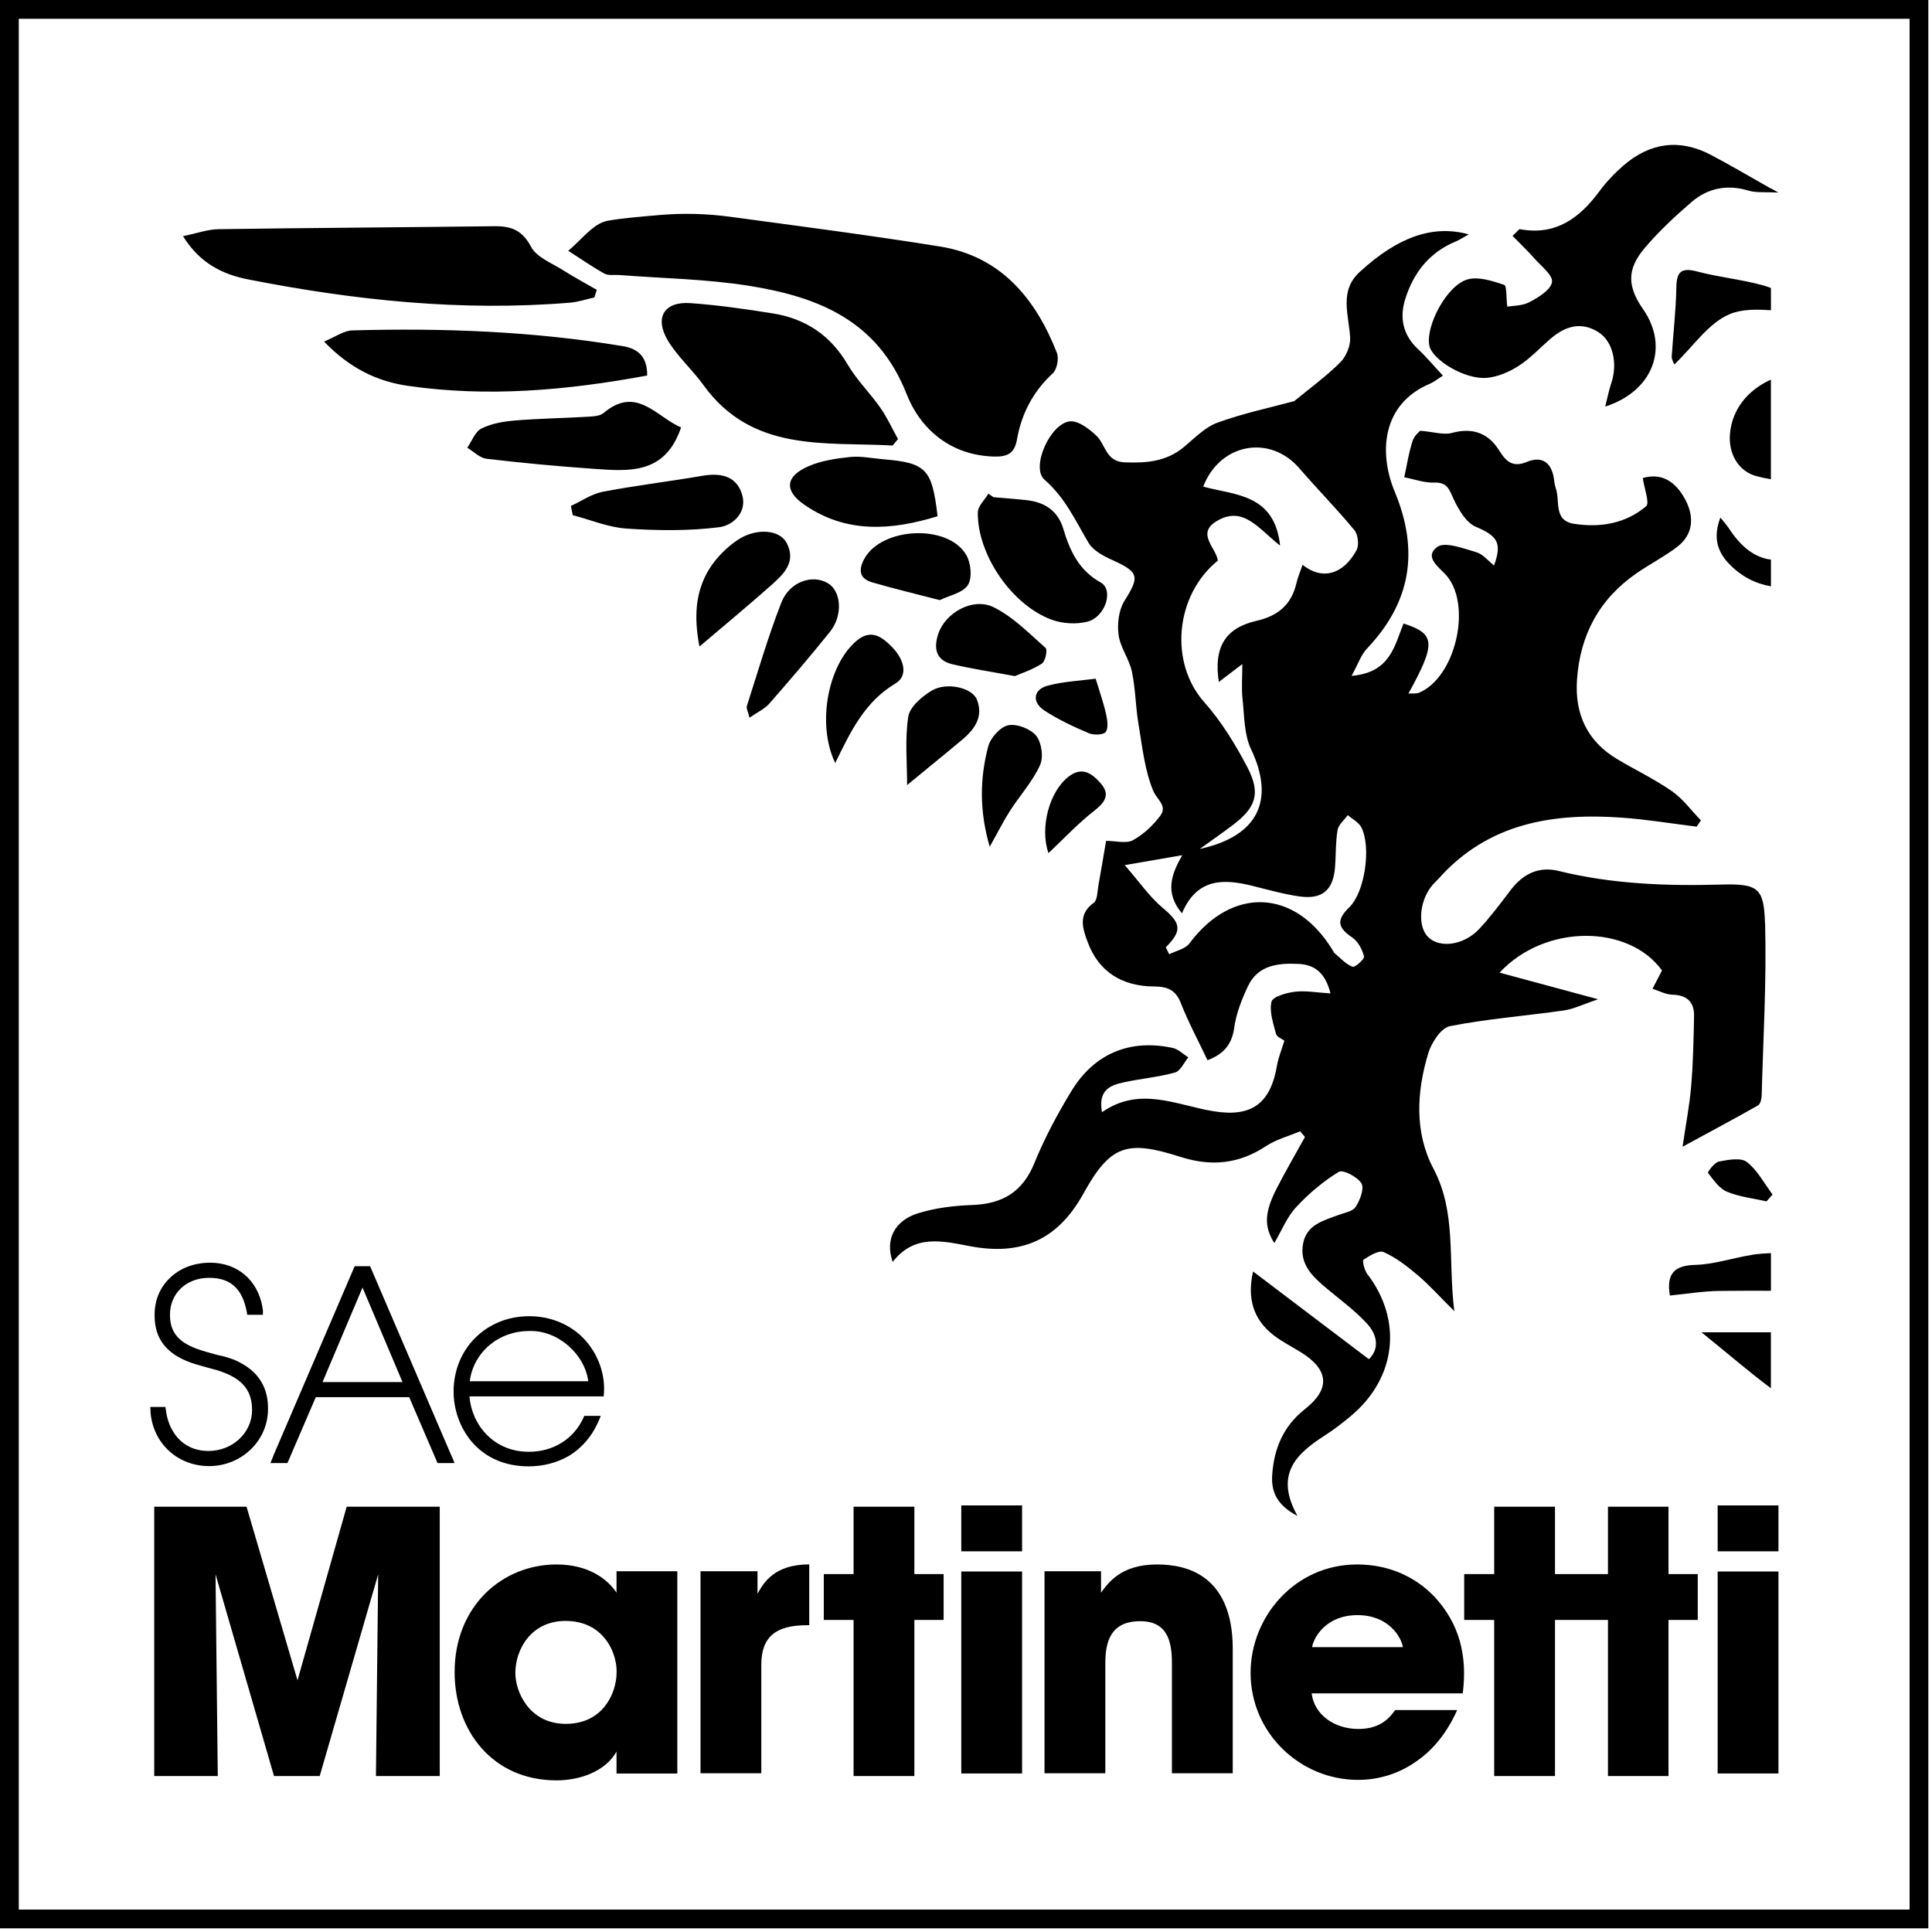 <svg width="360" height="360" viewBox="0 0 360 360" fill="none" xmlns="http://www.w3.org/2000/svg">
<path fill-rule="evenodd" clip-rule="evenodd" d="M355.82 3.5H3.5V355.82H355.82V3.5ZM359.32 0V359.32H0V0H359.32Z" fill="#FF0000" style="fill:#FF0000;fill:color(display-p3 1 0 0);fill-opacity:1;"/>
<path d="M170.38 280.755H159.05V293.305H153.5V301.855H159.05V330.945H170.38V301.855H175.83V293.305H170.38V280.755ZM141.15 296.965V292.785H130.53V330.425H141.86V310.215C141.86 304.955 144.59 302.835 150.37 302.835H150.79V291.505C144.26 291.505 142.28 294.935 141.16 296.955L141.15 296.965ZM55.43 313.085L45.94 280.755H28.74V330.945H40.58L40.16 293.345L51.06 330.945H59.57L70.47 293.345L70.05 330.945H81.94V280.755H64.6L55.44 313.085H55.43ZM114.88 296.775C113.38 294.475 109.9 291.515 103.7 291.515C93.64 291.515 84.71 299.225 84.71 311.585C84.71 322.395 91.71 331.745 103.7 331.745C108.12 331.745 112.82 330.055 114.88 326.385V330.475H126.21V292.785H114.88V296.775ZM114.88 312.195C114.74 313.885 114.27 315.535 113.33 317.035C111.92 319.335 109.43 321.215 105.43 321.215C98.62 321.215 96.03 315.245 96.03 311.765V311.715C96.03 307.435 98.9 302.035 105.38 302.035C110.13 302.035 112.71 304.665 113.93 307.255C114.63 308.805 115.01 310.455 114.87 312.185L114.88 312.195ZM310.9 280.755H299.62V293.305H289.75V280.755H278.42V293.305H272.83V301.855H278.42V330.945H289.75V301.855H299.62V330.945H310.9V301.855H316.35V293.305H310.9V280.755ZM179.12 292.825H190.45V330.465H179.12V292.825ZM179.12 280.515H190.45V289.065H179.12V280.515ZM215.59 291.515C208.82 291.515 206.47 294.995 205.16 296.775V292.785H194.63V330.425H205.96V309.935C205.96 306.085 206.85 302.085 212.45 302.085C217.48 302.085 218.37 305.755 218.37 309.885V330.425H229.7V306.885C229.65 301.805 228.34 291.515 215.6 291.515H215.59ZM252.86 291.515C241.35 291.515 233.03 301.195 233.03 311.725C233.03 322.905 242.24 331.655 253.05 331.655C256.95 331.655 260.66 330.485 263.81 328.275C267.01 326.115 269.64 322.875 271.52 318.645H259.96C258.6 320.615 256.72 322.165 253.1 322.165C248.68 322.165 244.88 319.535 244.41 315.535H272.56C273.45 308.625 272 302.565 267.25 297.485C263.63 293.725 258.7 291.515 252.87 291.515H252.86ZM244.49 306.925C244.77 305.135 247.07 300.955 252.95 300.955C258.83 300.955 261.13 305.135 261.41 306.925H244.49ZM320.06 292.825H331.39V330.465H320.06V292.825ZM320.06 280.515H331.39V289.065H320.06V280.515Z" fill="#FF0000" style="fill:#FF0000;fill:color(display-p3 1 0 0);fill-opacity:1;"/>
<path d="M45.01 254.055C44.26 253.605 43.4 253.245 42.39 252.945C42.04 252.845 41.74 252.745 41.33 252.645H41.23C41.08 252.595 40.68 252.495 40.58 252.495C37.11 251.585 35.6 251.035 34.24 250.125C32.48 248.915 31.67 247.305 31.67 244.995C31.67 240.965 34.74 238.105 38.97 238.105C42.95 238.105 45.16 240.115 45.97 244.395L46.07 244.995H48.99V244.135C48.99 244.085 48.99 243.985 48.94 243.935L48.89 243.485C47.98 238.505 44.21 235.285 39.18 235.285C36.11 235.285 33.39 236.345 31.48 238.305C29.67 240.115 28.76 242.535 28.81 245.195C28.81 249.175 30.77 251.935 34.75 253.595C35.96 254.095 36.91 254.345 38.57 254.805C40.33 255.255 40.83 255.405 41.74 255.765C45.36 257.175 46.97 259.285 46.97 262.765C46.97 266.945 43.35 270.365 38.87 270.365C33.74 270.365 31.37 266.435 30.92 262.815L30.82 262.165H28L28.05 262.975V263.225L28.1 263.675C28.8 269.215 33.28 273.185 38.97 273.185C45.01 273.185 49.94 268.455 49.94 262.565C49.99 258.745 48.33 255.875 45.01 254.055ZM108.17 248.825C105.6 246.505 102.23 245.255 98.61 245.255C90.61 245.255 84.52 251.295 84.52 259.295C84.52 262.615 85.68 265.935 87.74 268.455C90.31 271.575 94.03 273.235 98.51 273.235C101.28 273.235 103.89 272.535 106.11 271.225C108.37 269.815 110.14 267.805 111.29 265.335L111.49 264.935L111.94 263.825H108.87L108.67 264.275C106.86 268.155 103.08 270.515 98.6 270.515C91.96 270.565 87.88 265.435 87.48 260.195H112.49L112.54 259.495C112.79 255.565 111.08 251.495 108.16 248.825H108.17ZM87.53 257.375C88.23 251.995 92.86 248.015 98.6 248.015C103.83 247.815 108.92 252.195 109.62 257.375H87.53ZM84.06 271.115L68.96 235.935H66.09L50.99 271.115L50.84 271.515L50.39 272.625H53.56L58.84 260.345H76.25L81.53 272.625H84.7L84.25 271.515L84.05 271.115H84.06ZM60.1 257.525L67.55 239.915L75 257.525H60.1Z" fill="#FF0000" style="fill:#FF0000;fill:color(display-p3 1 0 0);fill-opacity:1;"/>
<path d="M329.98 222.165C328.56 220.185 327.34 217.935 325.49 216.515C324.37 215.655 321.99 216.105 320.27 216.445C319.45 216.605 318.15 218.405 318.26 218.545C319.28 219.865 320.35 221.455 321.79 222.055C324.1 223.025 326.69 223.295 329.17 223.855C329.44 223.545 329.71 223.245 329.98 222.935C330.08 222.815 330.18 222.705 330.29 222.585C330.18 222.445 330.08 222.305 329.98 222.165ZM205.16 146.035C203.65 144.285 201.77 142.725 199.22 144.635C195.5 147.405 193.72 154.275 195.37 158.965C198.16 156.345 200.86 153.435 203.96 151.025C205.96 149.465 206.85 148.005 205.16 146.035ZM206.08 132.985C205.65 131.025 204.96 129.115 204.16 126.465C201.51 126.825 198.29 126.955 195.24 127.755C192.52 128.465 192.23 130.855 194.65 132.425C197.23 134.095 200.05 135.425 202.89 136.625C203.8 137.015 205.65 136.945 206.04 136.385C206.58 135.595 206.33 134.095 206.08 132.985ZM193.1 137.115C192.05 135.815 189.48 134.815 187.87 135.145C186.38 135.445 184.56 137.485 184.14 139.085C182.57 145.025 182.47 151.085 184.42 157.775C185.97 155.015 187 152.955 188.23 151.035C190.06 148.195 192.41 145.615 193.79 142.585C194.47 141.115 194.1 138.385 193.09 137.115M182.02 130.335C181.14 128.135 176.37 127.035 173.62 128.685C171.78 129.785 169.52 131.715 169.24 133.555C168.59 137.805 169.03 142.225 169.03 146.285C172.83 143.155 176.13 140.485 179.37 137.765C181.68 135.825 183.28 133.465 182.02 130.345M166.31 120.655C164.46 118.775 162.4 117.065 159.63 119.385C154.31 123.845 152.12 134.865 155.63 142.185C158.58 136.115 161.19 130.745 166.83 127.375C169.42 125.835 168.3 122.695 166.3 120.655M328.53 53.175C324.51 52.055 320.3 51.665 316.27 50.595C313.29 49.805 312.4 50.595 312.36 53.605C312.29 57.885 311.77 62.155 311.5 66.425C311.47 66.965 311.85 67.545 311.98 67.925C315.51 64.565 318.36 60.155 322.36 58.515C324.62 57.595 327.27 57.625 329.99 57.815V53.655C329.51 53.475 329.03 53.315 328.53 53.175ZM180.04 103.395C176.64 97.585 164.28 98.215 161.06 104.115C159.91 106.215 160.12 107.825 162.55 108.525C166.56 109.685 170.61 110.655 175.11 111.825C176.91 110.945 179.43 110.475 180.36 109.005C181.2 107.685 180.92 104.885 180.04 103.385M194.84 120.745C191.75 118.015 188.75 114.905 185.12 113.135C181.29 111.265 176.18 114.165 174.86 118.035C173.95 120.675 174.3 123.015 177.43 123.765C180.98 124.605 184.6 125.145 189.12 125.985C190.38 125.425 192.42 124.775 194.14 123.655C194.78 123.235 195.22 121.085 194.84 120.755M146.57 101.145C145.26 98.675 140.88 98.305 137.42 100.635C135.36 102.025 133.43 103.965 132.13 106.075C129.57 110.255 129.27 114.945 130.33 120.475C135.11 116.415 139.45 112.825 143.65 109.095C145.99 107.025 148.46 104.725 146.57 101.145ZM154.27 108.675C151.36 106.955 147.11 108.385 145.58 112.305C143.13 118.605 141.23 125.125 139.16 131.575C139.03 131.995 139.38 132.575 139.66 133.735C141.11 132.725 142.47 132.115 143.36 131.095C147.21 126.705 151.01 122.265 154.66 117.715C157.1 114.675 156.77 110.155 154.27 108.675ZM138.2 91.895C137.03 88.525 134.05 88.105 130.77 88.675C124.63 89.735 118.43 90.465 112.31 91.635C110.24 92.035 108.35 93.375 106.38 94.275C106.49 94.845 106.61 95.425 106.72 95.995C110.06 96.865 113.37 98.275 116.76 98.495C122.49 98.875 128.34 98.955 134.02 98.235C136.62 97.905 139.41 95.375 138.2 91.895ZM317.05 248.255C322.01 252.265 325.9 255.625 329.98 258.675V248.255H317.05ZM164.49 85.565C162.46 85.395 160.4 84.945 158.41 85.155C155.75 85.435 152.97 85.845 150.56 86.915C146.31 88.795 146.09 91.455 149.91 94.075C157.77 99.475 166.16 98.815 174.7 96.195C173.68 87.345 172.59 86.245 164.49 85.565ZM326.46 233.825C322.91 234.385 319.41 235.605 315.86 235.695C312.04 235.805 310.46 237.295 311.16 241.405C314.24 241.105 317.3 240.585 320.38 240.545C323.58 240.505 326.78 240.505 329.99 240.515V233.495C328.81 233.545 327.63 233.635 326.46 233.815M112.43 76.975C111.71 77.585 110.37 77.595 109.31 77.665C104.85 77.925 100.37 77.985 95.93 78.355C93.81 78.535 91.58 78.915 89.71 79.845C88.53 80.435 87.93 82.195 87.07 83.425C88.27 84.145 89.4 85.345 90.67 85.485C97.25 86.265 103.87 86.885 110.48 87.345C117.07 87.805 123.9 88.545 126.91 79.645C122.29 77.685 118.6 71.765 112.45 76.975M205.11 108.545C201.01 106.265 199.36 102.625 198.13 98.535C197.1 95.115 194.6 93.545 191.21 93.185C189.19 92.965 187.16 92.825 185.13 92.645C184.81 92.425 184.48 92.215 184.17 91.995C183.48 93.155 182.21 94.315 182.2 95.495C182.11 103.355 188.55 112.775 196 115.485C198.02 116.215 200.61 116.375 202.67 115.825C206 114.925 207.55 109.905 205.12 108.555M116.02 64.495C99.34 61.725 82.53 61.095 65.66 61.565C64.05 61.605 62.47 62.795 60.38 63.645C65.18 68.625 70.26 71.065 76.01 71.895C90.82 74.045 105.5 72.765 120.59 69.975C120.65 66.395 118.79 64.945 116.01 64.485M164.06 76.005C162.12 73.235 159.63 70.795 157.93 67.895C154.73 62.445 150.07 59.365 143.98 58.395C138.9 57.585 133.78 56.845 128.66 56.485C123.76 56.125 121.89 59.185 124.46 63.475C126.25 66.455 128.99 68.855 131.04 71.705C140.15 84.365 153.65 82.315 166.34 83.015C166.67 82.615 167 82.215 167.33 81.815C166.25 79.875 165.33 77.825 164.06 76.015M104.96 50.375C102.85 49.025 100 47.965 98.96 45.995C97.32 42.875 95.23 42.115 92.13 42.155C74.99 42.365 57.86 42.455 40.72 42.705C38.69 42.735 36.66 43.485 34.1 44.005C37.28 49.135 41.58 51.145 46.24 52.065C66.05 55.955 86.03 58.075 106.25 56.395C107.77 56.265 109.25 55.755 110.75 55.425C110.9 54.955 111.05 54.475 111.2 54.005C109.12 52.805 106.99 51.665 104.96 50.375ZM322.36 80.795C322.01 84.545 323.94 87.855 327.34 88.735C328.22 88.965 329.11 89.165 329.98 89.305V70.735C325.48 72.785 322.76 76.405 322.36 80.785M329.98 35.135C325.66 32.685 322.24 30.665 318.73 28.825C312.9 25.785 307.4 26.595 302.48 30.865C300.85 32.275 299.32 33.895 298.04 35.625C294.33 40.645 289.89 43.945 283.21 42.705C283.05 42.675 282.83 43.035 281.84 43.955C283.21 45.355 284.63 46.695 285.91 48.155C287.17 49.575 289.39 51.275 289.19 52.555C288.97 54.005 286.69 55.405 285.02 56.285C283.63 57.015 281.83 56.965 280.86 57.145C280.64 55.415 280.79 53.245 280.28 53.075C278.11 52.355 275.54 51.505 273.49 52.055C269.62 53.105 265.62 60.705 266.33 64.375C266.86 67.055 272.97 70.775 277.06 70.405C279.11 70.225 281.24 69.295 283 68.165C285.15 66.785 286.93 64.835 288.89 63.145C291.59 60.825 294.55 59.825 297.83 61.885C300.54 63.595 301.48 67.715 300.23 71.425C299.79 72.725 299.53 74.085 299.11 75.765C308.1 72.855 311.05 64.655 306.19 57.655C303.21 53.365 303.1 50.175 306.49 46.185C309.11 43.105 312.11 40.305 315.18 37.655C318.25 35.015 321.88 34.325 325.88 35.535C326.99 35.865 328.22 35.805 330 35.835C330.43 35.845 330.89 35.855 331.38 35.885C330.91 35.615 330.45 35.355 330 35.105M196.93 65.725C192.94 55.575 186.46 47.735 175.1 45.925C162.13 43.845 149.1 42.155 136.08 40.395C131.72 39.805 127.31 39.685 122.92 40.065C119.67 40.345 115.7 40.675 113.18 41.145C110.49 41.655 108.3 44.775 105.88 46.725C108.12 48.155 110.29 49.685 112.61 50.975C113.37 51.395 114.47 51.175 115.42 51.245C123.54 51.885 131.74 51.985 139.75 53.285C152.48 55.345 163.56 59.725 168.94 73.445C171.5 79.965 177.17 84.905 185.33 85.075C187.78 85.125 189.06 84.425 189.5 81.875C190.35 77.085 192.49 72.955 196.16 69.575C196.96 68.845 197.35 66.785 196.93 65.725ZM322.18 98.485C321.78 97.875 321.28 97.335 320.57 96.435C319.2 100.025 319.93 102.705 322.17 105.045C324.48 107.445 327.11 108.755 329.99 109.255V104.275C327.05 103.935 324.43 101.955 322.18 98.485ZM328.88 172.045C328.7 165.455 327.57 164.635 320.78 164.825C310.53 165.115 300.41 164.745 290.41 162.285C286.72 161.375 283.79 162.845 281.51 165.825C279.62 168.305 277.75 170.835 275.62 173.105C272.77 176.145 268.31 176.735 266.14 174.635C264.16 172.725 264.41 168.175 266.68 165.215C267.09 164.685 267.61 164.225 268.07 163.715C277.3 153.355 289.37 151.425 302.32 152.365C306.95 152.705 311.54 153.465 316.15 154.035C316.41 153.635 316.67 153.255 316.94 152.865C315.16 151.025 313.6 148.865 311.54 147.425C308.32 145.185 304.73 143.475 301.34 141.455C295.76 138.115 293.42 133.085 293.85 126.695C294.41 118.315 298.01 111.605 304.97 106.805C307.43 105.105 310.12 103.725 312.49 101.925C315.58 99.565 315.7 96.265 314.05 93.135C312.4 90.005 309.85 87.985 306.11 89.075C306.39 91.085 307.43 93.735 306.73 94.335C302.92 97.555 298.18 98.365 293.3 97.605C289.42 96.995 290.73 93.385 289.91 91.025C289.69 90.385 289.63 89.695 289.52 89.025C289.03 86.075 287.2 84.955 284.55 86.055C281.84 87.175 280.64 85.995 279.32 83.895C277.28 80.645 274.35 79.635 270.51 80.675C269.01 81.085 267.24 80.485 264.65 80.265C264.65 80.265 263.57 81.085 263.22 82.155C262.49 84.355 262.16 86.675 261.66 88.935C263.53 89.295 265.42 89.995 267.28 89.925C269.67 89.835 270.03 91.185 270.83 92.925C271.76 94.925 273.17 97.375 274.99 98.155C279.02 99.865 279.93 101.135 278.39 105.375C277.38 104.575 276.36 103.265 275.07 102.885C272.66 102.185 269.19 100.865 267.79 101.925C265.17 103.915 268.42 105.825 269.71 107.455C274.24 113.175 271.14 126.225 264.45 129.065C263.92 129.295 263.23 129.175 262.44 129.235C267.61 119.845 267.49 118.095 261.53 116.185C259.85 120.275 259.1 125.335 251.85 125.935C253.09 123.685 253.62 121.995 254.73 120.835C262.94 112.185 264.47 102.615 259.87 91.575C256.97 84.605 257.31 75.345 266.46 71.495C267.19 71.185 267.83 70.645 268.87 69.995C266.97 67.965 265.69 66.405 264.22 65.045C261.38 62.415 260.76 59.165 261.85 55.715C263.37 50.865 266.31 47.055 271.19 45.025C271.91 44.725 272.58 44.275 273.68 43.675C267 41.815 260.46 44.155 253.36 50.675C249.48 54.235 251.34 58.655 251.58 62.905C251.67 64.435 250.83 66.455 249.72 67.545C247.07 70.175 244.01 72.395 241.16 74.745C236.61 75.975 231.61 77.025 226.86 78.755C224.54 79.605 222.61 81.625 220.63 83.275C217.35 86.015 213.6 86.325 209.52 86.145C206.02 85.995 206.02 82.805 204.28 81.165C202.94 79.905 200.95 78.375 199.38 78.515C195.72 78.835 192.01 87.105 194.63 89.385C198.48 92.735 200.38 96.995 202.82 101.125C203.69 102.605 205.67 103.635 207.35 104.395C212.24 106.605 212.37 107.465 209.55 111.915C208.47 113.625 208.15 116.225 208.43 118.295C208.74 120.645 210.41 122.785 210.91 125.135C211.59 128.335 211.59 131.665 212.14 134.905C212.85 139.115 213.28 143.495 214.89 147.365C215.54 148.945 217.6 150.155 216.2 152.005C214.84 153.815 213.06 155.495 211.1 156.565C209.86 157.235 207.96 156.685 206.1 156.685C205.6 159.605 205.17 162.265 204.68 164.925C204.47 166.075 204.51 167.725 203.79 168.235C200.78 170.405 201.77 173.115 202.68 175.565C204.77 181.185 209.19 183.775 215.02 183.815C217.47 183.835 219.03 184.385 220.01 186.865C221.42 190.445 223.25 193.865 225 197.555C227.77 196.515 229.53 194.835 229.98 191.495C230.34 188.855 231.38 186.235 232.52 183.805C234.37 179.835 238.12 179.435 241.91 179.605C244.89 179.735 246.93 181.185 247.92 185.105C245.39 184.955 243.3 184.555 241.3 184.795C239.72 184.985 237.16 185.705 236.93 186.645C236.49 188.485 237.25 190.675 237.77 192.655C237.92 193.225 238.9 193.585 239.33 193.915C238.8 195.645 238.21 197.045 237.96 198.495C236.75 205.595 233.29 208.215 226.18 207.075C219.25 205.955 212.42 202.305 205.34 207.245C204.58 203.065 206.93 202.215 209.37 201.685C212.55 200.985 215.83 200.715 218.95 199.845C219.96 199.565 220.61 198.005 221.43 197.025C220.46 196.425 219.57 195.495 218.52 195.265C210.57 193.565 203.92 196.275 199.64 203.305C197.04 207.585 194.64 212.055 192.76 216.685C190.56 222.115 186.79 224.335 181.15 224.535C177.78 224.655 174.33 225.075 171.12 226.055C166.71 227.405 164.87 230.945 166.34 235.135C170.43 229.875 175.69 231.265 180.83 232.225C190.21 233.975 197.05 231.145 201.87 222.425C206.92 213.295 210.03 212.395 219.95 215.565C225.69 217.405 230.83 216.905 235.88 213.575C237.79 212.315 240.13 211.705 242.27 210.795C242.57 211.155 242.86 211.515 243.16 211.865C241.43 214.985 239.63 218.085 237.99 221.255C235.62 225.825 235.47 228.485 237.45 231.625C238.84 229.275 239.8 226.795 241.49 224.965C243.83 222.435 246.55 220.135 249.47 218.355C250.23 217.885 252.98 219.305 253.69 220.515C254.25 221.485 253.41 223.655 252.59 224.905C252.04 225.755 250.48 225.985 249.34 226.415C246.54 227.465 243.43 228.225 242.8 231.785C242.13 235.545 244.52 237.825 247.09 239.985C249.69 242.155 252.47 244.185 254.75 246.665C256.67 248.765 257.06 251.355 255.07 253.265C247.74 247.705 240.71 242.385 233.49 236.915C232.37 241.885 233.49 245.825 237.3 248.785C238.9 250.025 240.75 250.945 242.48 252.025C247.63 255.245 247.92 258.825 243.17 262.555C239.11 265.745 237.36 269.995 237.05 274.925C236.87 277.915 237.88 280.435 241.77 282.475C237.42 274.695 241.58 270.855 246.91 267.445C248.62 266.345 250.25 265.085 251.8 263.775C260.21 256.705 261.37 245.975 254.77 237.385C254.23 236.685 253.81 234.905 254.07 234.735C255.2 233.985 256.94 232.905 257.84 233.315C260.13 234.335 262.21 235.955 264.15 237.595C266.27 239.385 268.13 241.475 270.99 244.315C269.78 234.615 271.44 225.975 267.1 217.755C263.54 211.005 263.96 203.475 266.13 196.275C266.72 194.305 268.51 191.545 270.15 191.215C277.15 189.835 284.31 189.295 291.39 188.285C293.25 188.015 295.02 187.125 297.78 186.195C290.87 184.325 285.34 182.835 279.42 181.235C287.96 172.075 303.51 172.255 309.69 180.835C309.08 182.015 308.5 183.135 307.92 184.245C309.15 184.625 310.36 185.315 311.6 185.345C314.34 185.405 315.71 186.695 315.66 189.325C315.58 193.655 315.49 197.995 315.13 202.315C314.83 205.925 314.13 209.495 313.52 213.675C318.67 210.875 323.16 208.485 327.59 205.975C328.02 205.725 328.24 204.785 328.26 204.155C328.55 193.435 329.19 182.705 328.9 171.995M226.92 104.435C226.61 102.075 222.87 99.425 226.67 97.125C231.66 94.105 234.5 98.525 238.53 101.665C237.49 91.975 230.07 92.285 224.2 90.675C227.34 82.565 236.64 80.925 242.1 87.245C245.47 91.145 249.1 94.825 252.38 98.795C253.06 99.615 253.27 101.585 252.77 102.515C250.31 107.055 246.38 108.185 242.72 105.245C242.24 106.635 241.81 107.605 241.58 108.635C240.65 112.655 238.18 114.755 234.12 115.685C228.3 117.015 226.12 120.615 227.11 127.075C228.52 125.995 229.67 125.115 231.49 123.735C231.49 126.225 231.31 128.265 231.53 130.255C231.88 133.405 231.8 136.845 233.11 139.595C237.61 149.055 234.49 155.815 223.55 158.195C225.83 156.555 227.77 155.205 229.64 153.795C234.03 150.485 234.98 147.865 232.43 142.965C230.18 138.665 227.56 134.405 224.36 130.795C217.86 123.455 218.94 110.935 226.93 104.455M252.03 174.745C253.09 175.455 253.84 176.945 254.17 178.235C254.29 178.705 252.47 180.315 252.03 180.145C250.78 179.675 249.79 178.535 248.72 177.645C248.52 177.475 248.41 177.205 248.27 176.975C241.3 165.595 229.56 165.135 221.62 175.805C220.85 176.835 219.13 177.165 217.86 177.815C217.65 177.385 217.44 176.955 217.23 176.515C220.36 173.375 220.03 171.985 216.68 169.195C214.23 167.155 212.37 164.405 209.58 161.205C213.98 160.445 216.88 159.945 220.29 159.355C218.25 162.935 217 166.335 220.24 170.185C223.02 163.615 227.95 163.725 233.33 165.055C236.22 165.775 239.11 166.595 242.06 167.025C246.38 167.665 248.44 165.885 248.77 161.535C248.95 159.245 248.85 156.915 249.24 154.665C249.41 153.665 250.47 152.815 251.13 151.885C251.99 152.625 253.15 153.205 253.65 154.135C255.53 157.715 254.37 166.225 251.4 169.085C248.84 171.545 249.39 172.975 252.06 174.745" fill="#FF0000" style="fill:#FF0000;fill:color(display-p3 1 0 0);fill-opacity:1;"/>
</svg>
